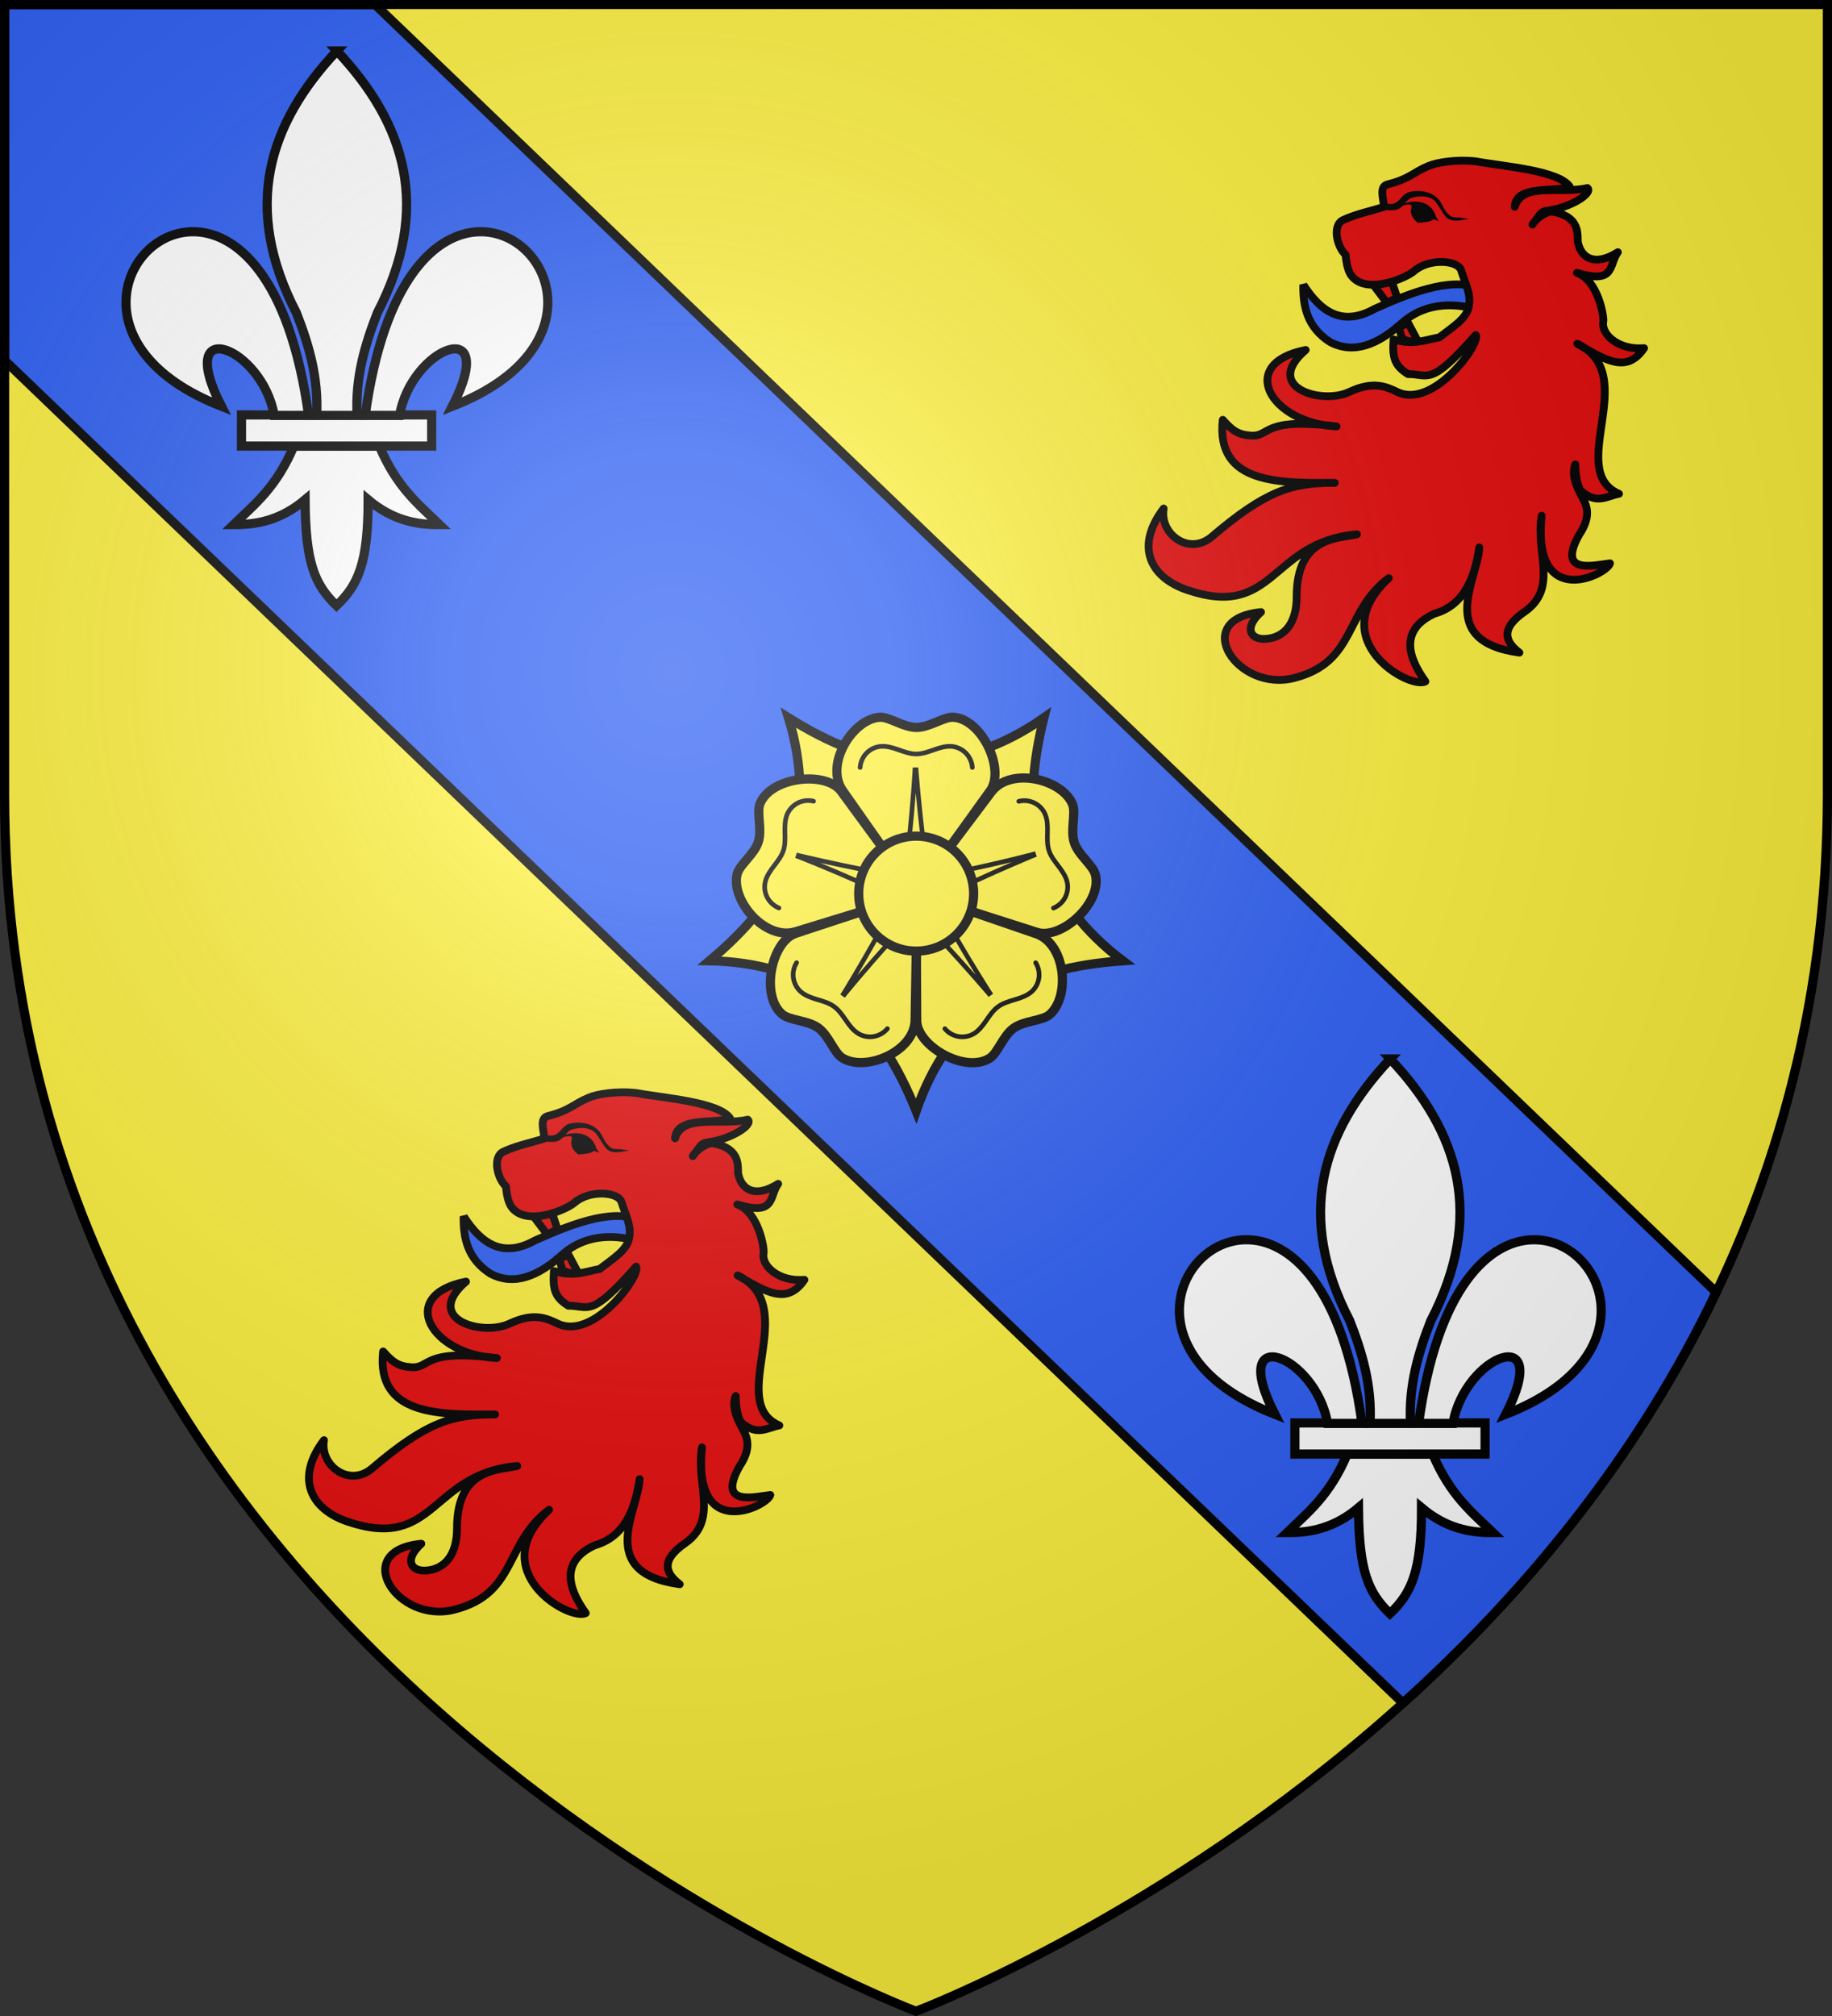 <?xml version="1.0" encoding="UTF-8" standalone="no"?>
<svg
   xmlns:dc="http://purl.org/dc/elements/1.1/"
   xmlns:cc="http://creativecommons.org/ns#"
   xmlns:rdf="http://www.w3.org/1999/02/22-rdf-syntax-ns#"
   xmlns:svg="http://www.w3.org/2000/svg"
   xmlns="http://www.w3.org/2000/svg"
   xmlns:xlink="http://www.w3.org/1999/xlink"
   version="1"
   height="660"
   width="600"
   id="svg2">
  <rect width="100%" height="100%" fill="#333333" stroke="none"/>
  <defs
     id="defs4">
    <radialGradient
       gradientUnits="userSpaceOnUse"
       r="405"
       cy="-80"
       cx="-80"
       id="Gradient1">
      <stop
         stop-opacity=".31"
         stop-color="#fff"
         offset="0"
         id="stop7" />
      <stop
         stop-opacity=".25"
         stop-color="#fff"
         offset=".19"
         id="stop9" />
      <stop
         stop-opacity=".125"
         stop-color="#6b6b6b"
         offset=".6"
         id="stop11" />
      <stop
         stop-opacity=".125"
         offset="1"
         id="stop13" />
    </radialGradient>
    <clipPath
       id="shield_cut">
      <path
         d="M-298.5-298.5h597V-40C298.5 246.31 0 358.5 0 358.5S-298.5 246.31-298.5-40v-258.5z"
         id="shield" />
    </clipPath>
    <g
       id="s-4">
      <g
         id="c-6">
        <path
           transform="rotate(18 3.157 -.5)"
           d="M0 0v1h.5L0 0z"
           id="t-0" />
        <use
           xlink:href="#t-0"
           transform="scale(-1 1)"
           height="540"
           width="810"
           id="use2144-7" />
      </g>
      <g
         id="a-1">
        <use
           xlink:href="#c-6"
           transform="rotate(72)"
           height="540"
           width="810"
           id="use2147-7" />
        <use
           xlink:href="#c-6"
           transform="rotate(144)"
           height="540"
           width="810"
           id="use2149-7" />
      </g>
      <use
         xlink:href="#a-1"
         transform="scale(-1 1)"
         height="540"
         width="810"
         id="use2151-7" />
    </g>
    <g
       id="s">
      <g
         id="c">
        <path
           transform="rotate(18 3.157 -.5)"
           d="M0 0v1h.5L0 0z"
           id="t" />
        <use
           xlink:href="#t"
           transform="scale(-1 1)"
           height="540"
           width="810"
           id="use2144" />
      </g>
      <g
         id="a">
        <use
           xlink:href="#c"
           transform="rotate(72)"
           height="540"
           width="810"
           id="use2147" />
        <use
           xlink:href="#c"
           transform="rotate(144)"
           height="540"
           width="810"
           id="use2149" />
      </g>
      <use
         xlink:href="#a"
         transform="scale(-1 1)"
         height="540"
         width="810"
         id="use2151" />
    </g>
    <g
       id="f">
      <path
         d="M-50-30H50v60H-50z"
         fill="#28166f"
         id="rect1964" />
      <g
         transform="translate(0 -20)"
         fill="#fff"
         id="g1966">
        <path
           d="M-1.212 27.818c0-5.643-.88-7.346-3.33-13.837-1.167-3.092-.482-6.878 1.683-10.38C-2.082 2.346-1.114 1.214 0 0c1.114 1.214 2.082 2.346 2.858 3.601 2.166 3.502 2.85 7.287 1.683 10.38-2.45 6.491-3.33 8.195-3.33 13.837h-2.423z"
           id="path1968" />
        <path
           d="M2.922 27.672c0-5.952 2.317-9.843 5.579-11.012 1.448-.519 3.307-.274 5.019 1.447 2.119 2.129 2.736 7.993-3.484 9.121.658-.956.619-3.082-.714-3.787-.99-.524-2.112-.253-2.675.123-.824.551-1.729 2.106-1.679 4.108H2.922z"
           id="rwi" />
        <path
           d="M1.777 30.183c.013 2.008 1.018 3.335 2.739 4.074-.222.698-1.26 2.121-2.685 2.024C1.55 37.787 1.282 38.632 0 40c-1.282-1.368-1.55-2.213-1.831-3.719-1.425.096-2.463-1.326-2.685-2.024 1.721-.739 2.727-2.066 2.739-4.074h3.555z"
           id="path1971" />
        <use
           xlink:href="#rwi"
           transform="scale(-1 1)"
           height="400"
           width="800"
           id="use1973" />
        <path
           d="M-7.923 27.331h15.846v3.218h-15.846z"
           id="rect1975" />
      </g>
    </g>
    <clipPath
       id="clipPath4858">
      <use
         xlink:href="#shield"
         stroke-width="3"
         stroke="#000"
         fill="none"
         height="660"
         width="600"
         id="use4860" />
    </clipPath>
    <g
       id="f-4">
      <rect
         width="100"
         height="60"
         x="-50"
         y="-30"
         style="fill:#28166f"
         id="rect1964-8" />
      <g
         transform="translate(0,-20)"
         style="fill:#ffffff"
         id="g1966-3">
        <path
           d="m -1.212,27.818 c 0,-5.643 -0.88,-7.346 -3.33,-13.837 C -5.709,10.888 -5.024,7.103 -2.858,3.601 -2.082,2.346 -1.114,1.214 0,0 1.114,1.214 2.082,2.346 2.858,3.601 5.024,7.103 5.709,10.888 4.542,13.98 2.091,20.471 1.212,22.175 1.212,27.818 Z"
           id="path1968-2" />
        <path
           d="m 2.922,27.672 c 0,-5.952 2.317,-9.843 5.579,-11.012 1.448,-0.519 3.307,-0.274 5.019,1.447 2.119,2.129 2.736,7.993 -3.484,9.121 0.658,-0.956 0.619,-3.082 -0.714,-3.787 -0.99,-0.524 -2.112,-0.253 -2.675,0.123 -0.824,0.551 -1.729,2.106 -1.679,4.108 z"
           id="rwi-3" />
        <path
           d="M 1.777,30.183 C 1.79,32.191 2.795,33.518 4.516,34.257 4.295,34.955 3.257,36.378 1.831,36.281 1.55,37.787 1.282,38.632 0,40 c -1.282,-1.368 -1.55,-2.213 -1.831,-3.719 -1.425,0.096 -2.463,-1.326 -2.685,-2.024 1.721,-0.739 2.727,-2.066 2.739,-4.074 z"
           id="path1971-3" />
        <use
           transform="scale(-1,1)"
           id="use1973-2"
           x="0"
           y="0"
           width="800"
           height="400"
           xlink:href="#rwi-3" />
        <rect
           width="15.846"
           height="3.218"
           x="-7.923"
           y="27.331"
           id="rect1975-92" />
      </g>
    </g>
    <g
       id="s-49">
      <g
         id="c-26">
        <path
           transform="rotate(18,3.157,-0.5)"
           d="M 0,0 V 1 H 0.5 Z"
           id="t-6" />
        <use
           height="540"
           width="810"
           y="0"
           x="0"
           id="use2144-58"
           transform="scale(-1,1)"
           xlink:href="#t-6" />
      </g>
      <g
         id="a-0">
        <use
           height="540"
           width="810"
           y="0"
           x="0"
           id="use2147-9"
           transform="rotate(72)"
           xlink:href="#c-26" />
        <use
           height="540"
           width="810"
           y="0"
           x="0"
           id="use2149-3"
           transform="rotate(144)"
           xlink:href="#c-26" />
      </g>
      <use
         height="540"
         width="810"
         y="0"
         x="0"
         id="use2151-2"
         transform="scale(-1,1)"
         xlink:href="#a-0" />
    </g>
    <g
       id="s-4-9">
      <g
         id="c-6-05">
        <path
           transform="rotate(18,3.157,-0.5)"
           d="M 0,0 V 1 H 0.5 Z"
           id="t-0-6" />
        <use
           height="540"
           width="810"
           y="0"
           x="0"
           id="use2144-7-20"
           transform="scale(-1,1)"
           xlink:href="#t-0-6" />
      </g>
      <g
         id="a-1-9">
        <use
           height="540"
           width="810"
           y="0"
           x="0"
           id="use2147-7-8"
           transform="rotate(72)"
           xlink:href="#c-6-05" />
        <use
           height="540"
           width="810"
           y="0"
           x="0"
           id="use2149-7-48"
           transform="rotate(144)"
           xlink:href="#c-6-05" />
      </g>
      <use
         height="540"
         width="810"
         y="0"
         x="0"
         id="use2151-7-9"
         transform="scale(-1,1)"
         xlink:href="#a-1-9" />
    </g>
    <g
       id="s-4-0">
      <g
         id="c-6-5">
        <path
           transform="rotate(18,3.157,-0.5)"
           d="M 0,0 V 1 H 0.5 Z"
           id="t-0-0" />
        <use
           height="540"
           width="810"
           y="0"
           x="0"
           id="use2144-7-2"
           transform="scale(-1,1)"
           xlink:href="#t-0-0" />
      </g>
      <g
         id="a-1-7">
        <use
           height="540"
           width="810"
           y="0"
           x="0"
           id="use2147-7-1"
           transform="rotate(72)"
           xlink:href="#c-6-5" />
        <use
           height="540"
           width="810"
           y="0"
           x="0"
           id="use2149-7-2"
           transform="rotate(144)"
           xlink:href="#c-6-5" />
      </g>
      <use
         height="540"
         width="810"
         y="0"
         x="0"
         id="use2151-7-0"
         transform="scale(-1,1)"
         xlink:href="#a-1-7" />
    </g>
    <g
       id="s-5">
      <g
         id="c-2">
        <path
           transform="rotate(18,3.157,-0.5)"
           d="M 0,0 V 1 H 0.5 Z"
           id="t-8" />
        <use
           height="540"
           width="810"
           y="0"
           x="0"
           id="use2144-5"
           transform="scale(-1,1)"
           xlink:href="#t-8" />
      </g>
      <g
         id="a-8">
        <use
           height="540"
           width="810"
           y="0"
           x="0"
           id="use2147-75"
           transform="rotate(72)"
           xlink:href="#c-2" />
        <use
           height="540"
           width="810"
           y="0"
           x="0"
           id="use2149-6"
           transform="rotate(144)"
           xlink:href="#c-2" />
      </g>
      <use
         height="540"
         width="810"
         y="0"
         x="0"
         id="use2151-3"
         transform="scale(-1,1)"
         xlink:href="#a-8" />
    </g>
    <g
       id="f-0">
      <rect
         width="100"
         height="60"
         x="-50"
         y="-30"
         style="fill:#28166f"
         id="rect1964-1" />
      <g
         transform="translate(0,-20)"
         style="fill:#ffffff"
         id="g1966-8">
        <path
           d="m -1.212,27.818 c 0,-5.643 -0.88,-7.346 -3.33,-13.837 C -5.709,10.888 -5.024,7.103 -2.858,3.601 -2.082,2.346 -1.114,1.214 0,0 1.114,1.214 2.082,2.346 2.858,3.601 5.024,7.103 5.709,10.888 4.542,13.98 2.091,20.471 1.212,22.175 1.212,27.818 Z"
           id="path1968-7" />
        <path
           d="m 2.922,27.672 c 0,-5.952 2.317,-9.843 5.579,-11.012 1.448,-0.519 3.307,-0.274 5.019,1.447 2.119,2.129 2.736,7.993 -3.484,9.121 0.658,-0.956 0.619,-3.082 -0.714,-3.787 -0.99,-0.524 -2.112,-0.253 -2.675,0.123 -0.824,0.551 -1.729,2.106 -1.679,4.108 z"
           id="rwi-0" />
        <path
           d="M 1.777,30.183 C 1.79,32.191 2.795,33.518 4.516,34.257 4.295,34.955 3.257,36.378 1.831,36.281 1.55,37.787 1.282,38.632 0,40 c -1.282,-1.368 -1.55,-2.213 -1.831,-3.719 -1.425,0.096 -2.463,-1.326 -2.685,-2.024 1.721,-0.739 2.727,-2.066 2.739,-4.074 z"
           id="path1971-1" />
        <use
           transform="scale(-1,1)"
           id="use1973-4"
           x="0"
           y="0"
           width="800"
           height="400"
           xlink:href="#rwi-0" />
        <rect
           width="15.846"
           height="3.218"
           x="-7.923"
           y="27.331"
           id="rect1975-9" />
      </g>
    </g>
    <g
       id="s-4-8">
      <g
         id="c-6-0">
        <path
           transform="rotate(18,3.157,-0.5)"
           d="M 0,0 V 1 H 0.5 Z"
           id="t-0-4" />
        <use
           height="540"
           width="810"
           y="0"
           x="0"
           id="use2144-7-0"
           transform="scale(-1,1)"
           xlink:href="#t-0-4" />
      </g>
      <g
         id="a-1-76">
        <use
           height="540"
           width="810"
           y="0"
           x="0"
           id="use2147-7-4"
           transform="rotate(72)"
           xlink:href="#c-6-0" />
        <use
           height="540"
           width="810"
           y="0"
           x="0"
           id="use2149-7-4"
           transform="rotate(144)"
           xlink:href="#c-6-0" />
      </g>
      <use
         height="540"
         width="810"
         y="0"
         x="0"
         id="use2151-7-8"
         transform="scale(-1,1)"
         xlink:href="#a-1-76" />
    </g>
    <g
       id="f-9">
      <rect
         id="rect1964-7"
         style="fill:#28166f"
         y="-30"
         x="-50"
         height="60"
         width="100" />
      <g
         id="g1966-0"
         style="fill:#ffffff"
         transform="translate(0,-20)">
        <path
           id="path1968-0"
           d="m -1.212,27.818 c 0,-5.643 -0.88,-7.346 -3.33,-13.837 C -5.709,10.888 -5.024,7.103 -2.858,3.601 -2.082,2.346 -1.114,1.214 0,0 1.114,1.214 2.082,2.346 2.858,3.601 5.024,7.103 5.709,10.888 4.542,13.98 2.091,20.471 1.212,22.175 1.212,27.818 Z" />
        <path
           id="rwi-6"
           d="m 2.922,27.672 c 0,-5.952 2.317,-9.843 5.579,-11.012 1.448,-0.519 3.307,-0.274 5.019,1.447 2.119,2.129 2.736,7.993 -3.484,9.121 0.658,-0.956 0.619,-3.082 -0.714,-3.787 -0.99,-0.524 -2.112,-0.253 -2.675,0.123 -0.824,0.551 -1.729,2.106 -1.679,4.108 z" />
        <path
           id="path1971-5"
           d="M 1.777,30.183 C 1.79,32.191 2.795,33.518 4.516,34.257 4.295,34.955 3.257,36.378 1.831,36.281 1.55,37.787 1.282,38.632 0,40 c -1.282,-1.368 -1.55,-2.213 -1.831,-3.719 -1.425,0.096 -2.463,-1.326 -2.685,-2.024 1.721,-0.739 2.727,-2.066 2.739,-4.074 z" />
        <use
           xlink:href="#rwi-6"
           height="400"
           width="800"
           y="0"
           x="0"
           id="use1973-1"
           transform="scale(-1,1)" />
        <rect
           id="rect1975-6"
           y="27.331"
           x="-7.923"
           height="3.218"
           width="15.846" />
      </g>
    </g>
    <g
       id="s-8">
      <g
         id="c-9">
        <path
           transform="rotate(18,3.157,-0.5)"
           d="M 0,0 V 1 H 0.5 Z"
           id="t-3" />
        <use
           height="540"
           width="810"
           y="0"
           x="0"
           id="use2144-0"
           transform="scale(-1,1)"
           xlink:href="#t-3" />
      </g>
      <g
         id="a-4">
        <use
           height="540"
           width="810"
           y="0"
           x="0"
           id="use2147-1"
           transform="rotate(72)"
           xlink:href="#c-9" />
        <use
           height="540"
           width="810"
           y="0"
           x="0"
           id="use2149-67"
           transform="rotate(144)"
           xlink:href="#c-9" />
      </g>
      <use
         height="540"
         width="810"
         y="0"
         x="0"
         id="use2151-79"
         transform="scale(-1,1)"
         xlink:href="#a-4" />
    </g>
  </defs>
  <g
     transform="translate(300,300)"
     id="layer4">
    <use
       y="0"
       x="0"
       style="fill:#fcef3c"
       xlink:href="#shield"
       height="660"
       width="600"
       id="use18" />
    <path
       style="fill:#fcef3c;stroke-width:2"
       clip-path="url(#clipPath4858)"
       d="M -298.5,-298.5 205.896,207.692 H 298.5 V -298.5 Z"
       id="path4852" />
    <path
       style="fill:#2b5df2;stroke:#000000;stroke-width:3"
       d="m -298.5,-298.5 v 116.469 L -58.188,48.625 159.5,257.562 c 38.572,-34.774 76.229,-79.224 102.594,-134.469 L 58.188,-72.625 -177.156,-298.5 Z"
       id="use2406" />
    <g
       style="fill:#e20909"
       transform="translate(-1078.878,-313.313)"
       id="g1567">
      <g
         transform="translate(0.002,-6.2908554e-6)"
         style="display:inline;fill:#e20909"
         id="layer6" />
      <g
         style="display:inline;fill:#e20909;stroke:#000000;stroke-width:3.681;stroke-miterlimit:4;stroke-dasharray:none;stroke-opacity:1"
         transform="matrix(0.694,0,0,0.692,1456.859,33.369)"
         id="g13864">
        <path
           id="path9850"
           d="m -758.126,546.433 c -0.205,10.491 1.952,20.21 12.625,27.145 11.188,5.929 22.596,1.24 34.079,-9.134 12.136,-10.671 26.734,-8.799 35.952,-6.154 1.517,-4.934 -0.345,-6.94 0.069,-10.244 -13.78,-5.445 -33.843,3.006 -49.116,9.865 -15.291,8.495 -25.314,1.377 -33.608,-11.477 z"
           style="fill:#2b5df2;fill-opacity:1;stroke:#000000;stroke-width:3.681;stroke-miterlimit:4;stroke-dasharray:none;stroke-opacity:1" />
        <path
           id="path9892"
           d="m -703.845,573.647 -4.697,-8.866 -4.575,1.582 1.654,5.651 c 4.281,1.85 3.995,1.098 7.618,1.633 z"
           style="fill:#e20909;fill-opacity:1;stroke:#000000;stroke-width:3.681;stroke-miterlimit:4;stroke-dasharray:none;stroke-opacity:1" />
        <path
           style="fill:#e20909;fill-opacity:1;stroke:#000000;stroke-width:3.681;stroke-miterlimit:4;stroke-dasharray:none;stroke-opacity:1"
           d="m -724.899,546.73 8.605,-1.566 2.529,7.523 -4.981,2.284 z"
           id="path9894" />
        <path
           style="fill:#e20909;fill-opacity:1;stroke:#000000;stroke-width:3.681;stroke-linejoin:round;stroke-miterlimit:4;stroke-dasharray:none;stroke-opacity:1"
           d="m -683.6,539.746 c -1.535,-5.026 -15.265,-5.892 -22.317,0.336 -3.541,3.127 -22.322,11.377 -29.432,2.194 -1.487,-1.921 -2.419,-5.294 -2.807,-9.993 -4.02,-3.553 -6.518,-13.945 -1.155,-16.431 6.361,-2.948 12.829,-4.145 19.244,-6.217 -0.051,-3.555 -2.497,-9.572 1.675,-10.621 10.543,-2.652 11.912,-5.634 19.55,-8.808 3.62,-1.504 12.567,-3.173 22.21,-2.1 12.945,2.428 38.619,4.17 44.194,11.862 -6.119,3.122 -25.337,-1.138 -25.903,9.61 3.519,-11.812 21.316,-5.933 34.324,-8.848 2.599,2.386 -7.622,9.204 -18.998,10.745 -3.078,0.417 -2.854,1.186 -6.953,6.515 1.835,-3.31 7.232,-6.472 9.53,-6.06 13.89,2.493 11.361,11.858 11.933,14.582 1.418,6.755 7.349,11.798 18.825,4.58 -4.498,6.106 -0.908,15.256 -19.295,9.757 10.082,3.602 12.821,20.964 12.429,22.94 -1.224,6.181 7.274,13.753 19.244,12.694 -8.195,12.08 -17.926,5.854 -31.51,-2.071 30.476,14.509 -5.88,59.872 19.675,70.97 -5.803,1.109 -10.566,5.156 -17.849,-1.323 -1.319,-1.173 -2.72,-6.252 -2.759,-12.593 -2.451,6.123 2.301,13.615 3.838,16.593 2.205,4.274 2.962,9.172 -1.908,16.494 -11.134,19.629 7.463,14.475 14.433,13.73 -1.482,5.425 -36.784,22.649 -32.262,-22.538 -2.952,17.787 7.92,34.125 -7.918,45.335 -12.091,8.327 -9.006,14.502 -2.587,19.44 -39.918,-5.433 -19.49,-34.942 -18.921,-49.75 -2.148,14.163 -6.951,27.269 -21.225,31.346 -18.659,8.654 -10.027,23.851 -4.2,32.052 -7.657,3.928 -48.498,-19.83 -17.308,-48.891 -21.291,15.984 -15.043,39.615 -44.621,47.254 -26.953,6.961 -49.555,-27.89 -15.658,-31.192 -8.286,7.545 -4.958,13.066 1.981,12.694 9.377,-0.503 14.869,-7.809 14.846,-19.898 -0.056,-28.907 19.847,-27.466 28.453,-29.582 -41.018,3.532 -38.487,40.463 -80.03,26.367 -17.515,-5.943 -24.875,-20.505 -11.198,-38.577 -2.051,11.982 11.928,22.569 22.736,13.328 25.558,-21.852 37.793,-25.555 58.021,-25.47 -25.332,0.107 -56.252,0.955 -52.848,-29.824 4.571,5.172 7.243,7.029 13.185,7.458 9.504,0.685 4.932,-8.897 40.511,-4.316 -31.422,-1.572 -47.269,-29.792 -14.575,-36.186 -20.533,17.729 7.613,25.997 20.5,19.898 11.897,-5.631 17.927,-2.259 22.98,0.077 16.929,7.826 39.255,-23.084 36.796,-27.085 -21.635,24.668 -22.075,18.505 -32.013,18.514 -6.357,-4.034 -7.376,-7.645 -6.782,-16.409 9.36,2.921 15.144,0.157 21.571,-0.948 5.945,-4.628 12.586,-8.643 13.849,-14.178 1.408,-6.171 -1.566,-11.116 -3.502,-17.454 z"
           id="path9896" />
        <path
           d="m -715.348,510.085 c 7.09,-4.143 17.118,-4.942 19.891,4.334 l 1.368,1.942 -2.562,-0.859 c -1.392,1.22 -3.381,1.256 -5.172,1.511 l -2.089,0.218 c -2.685,-1.739 -3.996,-4.688 -3.231,-6.927 1.324,-3.878 -6.148,-0.281 -8.207,-0.219 z"
           style="fill:#000000;stroke:none;stroke-width:3.681;stroke-miterlimit:4;stroke-dasharray:none;stroke-opacity:1"
           id="path9898" />
        <path
           style="fill:#000000;fill-opacity:1;stroke:none;stroke-width:3.681;stroke-linecap:round;stroke-linejoin:round;stroke-miterlimit:4;stroke-dasharray:none;stroke-opacity:1"
           d="m -708.513,502.715 c -3.39,1.285 -3.899,4.673 -7.438,5.5 -1.525,0.166 -2.906,-0.125 -2.906,-0.125 l -0.594,2.938 c 0,0 1.754,0.38 3.812,0.156 4.17,0.04 5.116,-4.029 8.219,-5.688 3.865,-1.158 8.661,-1.456 11.625,1.625 2.968,3.952 4.266,7.279 6.303,8.307 2.969,1.499 6.417,0.227 9.625,-0.1 l -3.178,-0.457 c -3.492,-0.82 -5.743,1.691 -9.729,-6.508 -3.027,-6.225 -10.717,-7.043 -15.74,-5.648 z"
           id="path9900" />
      </g>
    </g>
    <g
       style="fill:#fcef3c"
       transform="matrix(0.153,0,0,0.153,0.056,-7.444)"
       id="g1591">
      <path
         style="fill:#fcef3c;stroke:#000000;stroke-width:19.637;stroke-miterlimit:4;stroke-dasharray:none"
         id="s-6"
         transform="rotate(144)"
         d="M 164,232 C 88.3,286 33,369 0,465 -39,369 -87.3,287 -164,232" />
      <g
         style="fill:#fcef3c"
         id="a-85">
        <g
           style="fill:#fcef3c"
           id="b">
          <use
             style="fill:#fcef3c"
             height="100%"
             width="100%"
             y="0"
             x="0"
             xlink:href="#s-6"
             transform="rotate(72)"
             id="use1570" />
          <g
             style="fill:#fcef3c;stroke:#000000"
             id="c-4">
            <path
               style="fill:#fcef3c;stroke-width:19.637;stroke-miterlimit:4;stroke-dasharray:none"
               d="m -2.3,0.6 -155,-221 c -39,-56 21,-153 79,-157 20.5,-1.3 51,21.8 79,21.8 28,0 58,-23 79,-21.8 61.7,4 111,112 79,157 l -159,221"
               id="path1572" />
            <g
               style="fill:#fcef3c;stroke-width:10"
               id="g1578">
              <path
                 style="fill:#fcef3c"
                 d="m -27.7,-43 c 11,-9 29,-253 26,-253 -3,0 20,243 29,253"
                 id="path1574" />
              <path
                 style="fill:#fcef3c;stroke-linecap:round"
                 d="m -120,-270 c 0.8,-11.4 5.7,-22.4 13.7,-30.6 7.9,-8.2 18.8,-13.4 30,-14.4 13,-1.2 26,2.8 38.4,7.2 12.4,4.3 25,9 38,9 13,0 25.8,-4.7 38,-9 12.4,-4.3 25.4,-8.4 38.4,-7.2 11.3,1.1 22,6.3 30,14.4 7.9,8.2 12.9,19 13.7,30.6"
                 id="path1576" />
            </g>
          </g>
        </g>
        <use
           style="fill:#fcef3c"
           height="100%"
           width="100%"
           y="0"
           x="0"
           xlink:href="#b"
           transform="rotate(72)"
           id="use1582" />
      </g>
      <use
         style="fill:#fcef3c"
         height="100%"
         width="100%"
         y="0"
         x="0"
         xlink:href="#a-85"
         transform="rotate(144)"
         id="use1585" />
      <use
         style="fill:#fcef3c"
         height="100%"
         width="100%"
         y="0"
         x="0"
         xlink:href="#c-4"
         transform="rotate(-72)"
         id="use1587" />
      <circle
         style="fill:#fcef3c;stroke:#000000;stroke-width:19.637;stroke-miterlimit:4;stroke-dasharray:none"
         cy="0"
         cx="0"
         r="123"
         id="circle1589" />
    </g>
    <use
       transform="translate(275,-305)"
       height="100%"
       width="100%"
       id="use2036"
       xlink:href="#g1567"
       y="0"
       x="0" />
    <g
       style="fill:#ffffff;stroke:#000000;stroke-width:1.405;stroke-miterlimit:4;stroke-dasharray:none;stroke-opacity:1"
       transform="matrix(2.136,0,0,2.136,-267.274,-288.425)"
       id="g6401">
      <path
         d="m 29.739,62.946 c -2.69,6.351 -6.015,8.922 -9.244,12.043 3.618,0.017 7.225,-0.678 10.963,-3.814 0.064,9.675 1.458,12.982 4.819,16.233 3.323,-3.149 4.858,-6.547 4.847,-16.233 3.738,3.136 7.335,3.83 10.953,3.814 -3.228,-3.121 -6.544,-5.693 -9.234,-12.043 z"
         style="fill:#ffffff;fill-opacity:1;fill-rule:evenodd;stroke:#000000;stroke-width:1.405;stroke-linecap:butt;stroke-linejoin:miter;stroke-miterlimit:4;stroke-dasharray:none;stroke-opacity:1"
         id="path1914" />
      <rect
         width="29.159"
         height="4.772"
         x="21.707"
         y="58.178"
         style="color:#000000;display:inline;overflow:visible;visibility:visible;fill:#ffffff;fill-opacity:1;fill-rule:nonzero;stroke:#000000;stroke-width:1.405;stroke-linecap:butt;stroke-linejoin:miter;stroke-miterlimit:4;stroke-dasharray:none;stroke-dashoffset:0;stroke-opacity:1;marker:none;marker-start:none;marker-mid:none;marker-end:none"
         id="rect2782" />
      <path
         d="m 126.281,7.938 c -34.942,37.095 -48.392,79.826 -20.625,133.344 6.342,16.258 11.338,33.045 10.312,52.25 h 20.625 c -1.026,-19.205 3.971,-35.992 10.312,-52.25 27.767,-53.518 14.317,-96.249 -20.625,-133.344 z"
         transform="matrix(0.301,0,0,0.301,-1.678,0)"
         style="fill:#ffffff;fill-opacity:1;fill-rule:evenodd;stroke:#000000;stroke-width:4.672;stroke-linecap:butt;stroke-linejoin:miter;stroke-miterlimit:4;stroke-dasharray:none;stroke-opacity:1"
         id="path1993" />
      <path
         d="m 52.25,100 c -35.235,0.845 -58.727,60.018 15.219,88.875 -24.44,-47.874 20.896,-30.132 26.875,4.656 H 111.875 C 102.196,122.87 74.823,99.458 52.25,100 Z"
         transform="matrix(0.301,0,0,0.301,-1.678,0)"
         style="fill:#ffffff;fill-opacity:1;fill-rule:evenodd;stroke:#000000;stroke-width:4.672;stroke-linecap:butt;stroke-linejoin:miter;stroke-miterlimit:4;stroke-dasharray:none;stroke-opacity:1"
         id="path1881" />
      <path
         d="m 198.969,100 c -22.301,0.418 -48.764,24.284 -58.25,93.531 h 17.5 C 164.198,158.743 209.565,141.001 185.125,188.875 260.019,159.648 234.946,99.326 198.969,100 Z"
         transform="matrix(0.301,0,0,0.301,-1.678,0)"
         style="fill:#ffffff;fill-opacity:1;fill-rule:evenodd;stroke:#000000;stroke-width:4.672;stroke-linecap:butt;stroke-linejoin:miter;stroke-miterlimit:4;stroke-dasharray:none;stroke-opacity:1"
         id="path2776" />
    </g>
    <use
       transform="translate(345,330)"
       height="100%"
       width="100%"
       id="use2056"
       xlink:href="#g6401"
       y="0"
       x="0" />
  </g>
  <g
     style="display:inline"
     transform="translate(300,300)"
     id="layer2">
    <use
       y="0"
       x="0"
       style="fill:url(#Gradient1)"
       xlink:href="#shield"
       height="660"
       width="600"
       id="use22" />
  </g>
  <g
     style="stroke-width:1"
     transform="matrix(1,0,0,1,300,300)"
     id="layer1">
    <use
       y="0"
       x="0"
       style="fill:none;stroke:#000000;stroke-width:3"
       xlink:href="#shield"
       transform="matrix(1,0,0,1,0,-0.047)"
       height="660"
       width="600"
       id="use25" />
  </g>
</svg>
